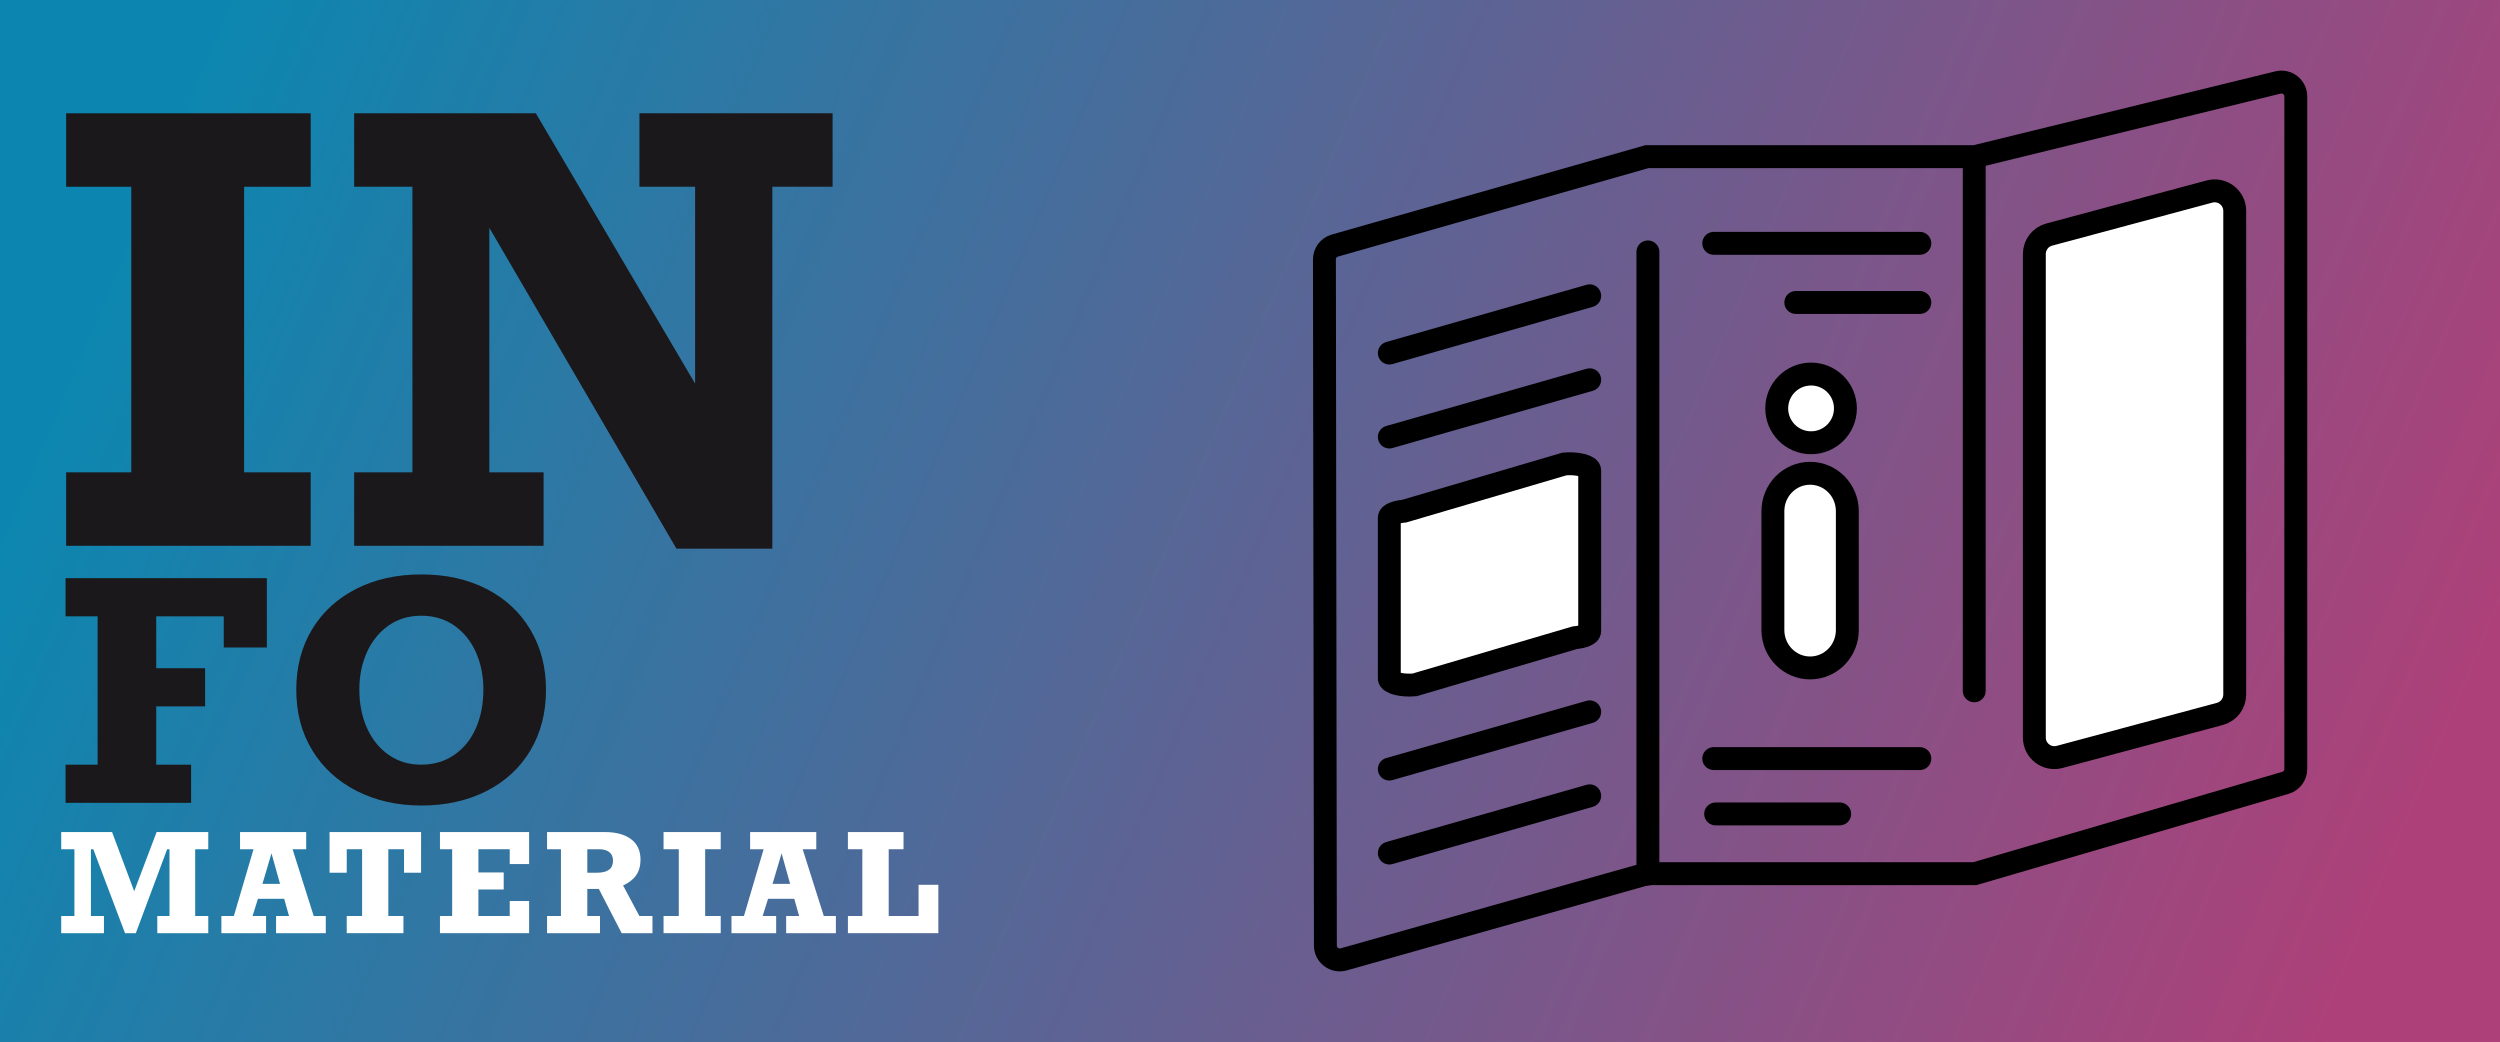 <?xml version="1.0" encoding="UTF-8"?>
<svg width="1310px" height="546px" viewBox="0 0 1310 546" version="1.1" xmlns="http://www.w3.org/2000/svg" xmlns:xlink="http://www.w3.org/1999/xlink">
    <rect x="0" y="0" width="1310" height="546" fill="#333333" stroke="none"/>
    <title>header_infomaterial</title>
    <defs>
        <linearGradient x1="2.13%" y1="41.576%" x2="100%" y2="58.686%" id="linearGradient-1">
            <stop stop-color="#00A1D7" offset="0%"></stop>
            <stop stop-color="#D4458F" offset="100%"></stop>
        </linearGradient>
    </defs>
    <g id="header_infomaterial" stroke="none" stroke-width="1" fill="none" fill-rule="evenodd">
        <g id="background/header" transform="translate(-0, 0)" fill="url(#linearGradient-1)" opacity="0.76">
            <rect id="Rectangle-Copy-35" x="0" y="0" width="1310" height="546"></rect>
        </g>
        <g id="in" transform="translate(34.662, 59.361)" fill="#1A181B" fill-rule="nonzero">
            <polygon id="Path" points="93.242 38.5 93.242 188.139 128.133 188.139 128.133 226.639 0 226.639 0 188.139 34.139 188.139 34.139 38.5 0 38.5 0 0 128.133 0 128.133 38.5"></polygon>
            <polygon id="Path" points="329.58 38.5 300.404 38.5 300.404 0 401.617 0 401.617 38.5 370.035 38.5 370.035 228.143 319.805 228.143 221.75 60.006 221.75 188.139 250.174 188.139 250.174 226.639 150.916 226.639 150.916 188.139 181.445 188.139 181.445 38.5 150.916 38.5 150.916 0 246.113 0 329.58 141.668"></polygon>
        </g>
        <g id="fo-copy" transform="translate(34.359, 301)" fill="#1A181B" fill-rule="nonzero">
            <polygon id="Path" points="82.891 38.281 82.891 21.953 47.5 21.953 47.5 49.141 73.125 49.141 73.125 69.141 47.5 69.141 47.5 99.688 65.781 99.688 65.781 119.688 0 119.688 0 99.688 16.797 99.688 16.797 21.953 0 21.953 0 1.953 105.469 1.953 105.469 38.281"></polygon>
            <path d="M120.889,60.469 C120.889,48.542 123.623,38.021 129.092,28.906 C134.561,19.792 142.256,12.695 152.178,7.617 C162.1,2.539 173.519,0 186.436,0 C199.352,0 210.746,2.539 220.615,7.617 C230.485,12.695 238.142,19.818 243.584,28.984 C249.027,38.151 251.748,48.646 251.748,60.469 C251.748,72.448 249.027,83.021 243.584,92.188 C238.142,101.354 230.459,108.464 220.537,113.516 C210.615,118.568 199.248,121.094 186.436,121.094 C173.884,121.094 162.621,118.568 152.647,113.516 C142.673,108.464 134.886,101.354 129.287,92.188 C123.688,83.021 120.889,72.448 120.889,60.469 Z M218.936,60.312 C218.936,53.177 217.634,46.68 215.03,40.82 C212.425,34.961 208.662,30.299 203.74,26.836 C198.819,23.372 193.05,21.641 186.436,21.641 C179.821,21.641 174.066,23.372 169.17,26.836 C164.274,30.299 160.511,34.961 157.881,40.82 C155.251,46.68 153.936,53.177 153.936,60.312 C153.936,67.812 155.277,74.544 157.959,80.508 C160.642,86.471 164.431,91.159 169.326,94.57 C174.222,97.982 179.873,99.688 186.28,99.688 C192.894,99.688 198.688,97.982 203.662,94.57 C208.636,91.159 212.425,86.471 215.03,80.508 C217.634,74.544 218.936,67.812 218.936,60.312 Z" id="Shape"></path>
        </g>
        <g id="Material" transform="translate(32.074, 436)" fill="#FFFFFF" fill-rule="nonzero">
            <polygon id="Path" points="49.992 0 77.062 0 77.062 9 70.207 9 70.207 43.98 77.062 43.98 77.062 52.98 50.344 52.98 50.344 43.98 56.742 43.98 56.742 9 55.512 9 39.094 52.98 33.434 52.98 16.805 9 15.574 9 15.574 43.98 22.395 43.98 22.395 52.98 0 52.98 0 43.98 6.926 43.98 6.926 9 0 9 0 0 26.648 0 38.25 31.008"></polygon>
            <path d="M121.232,9 L132.306,43.98 L138.634,43.98 L138.634,52.98 L112.584,52.98 L112.584,43.98 L119.369,43.98 L116.838,34.98 L103.091,34.98 L100.279,43.98 L107.345,43.98 L107.345,52.98 L83.931,52.98 L83.931,43.98 L90.47,43.98 L100.771,9 L93.705,9 L93.705,0 L128.369,0 L128.369,9 L121.232,9 Z M110.193,11.145 L105.447,27.141 L114.658,27.141 L110.193,11.145 Z" id="Shape"></path>
            <polygon id="Path" points="179.64 21.305 179.64 9 171.413 9 171.413 43.98 179.323 43.98 179.323 52.98 149.616 52.98 149.616 43.98 157.667 43.98 157.667 9 149.616 9 149.616 21.305 140.616 21.305 140.616 0 188.57 0 188.57 21.305"></polygon>
            <polygon id="Path" points="235.024 16.77 235.024 9 218.606 9 218.606 21.164 231.86 21.164 231.86 30.094 218.606 30.094 218.606 43.98 235.024 43.98 235.024 36.141 245.184 36.141 245.184 52.98 198.462 52.98 198.462 43.98 204.86 43.98 204.86 9 198.462 9 198.462 0 245.184 0 245.184 16.77"></polygon>
            <path d="M303.557,14.449 C303.557,17.684 302.801,20.402 301.29,22.605 C299.778,24.809 297.487,26.602 294.416,27.984 L302.959,43.98 L309.815,43.98 L309.815,52.98 L293.678,52.98 L281.725,29.812 L275.678,29.812 L275.678,43.98 L282.323,43.98 L282.323,52.98 L254.584,52.98 L254.584,43.98 L261.862,43.98 L261.862,9 L254.584,9 L254.584,0 L284.819,0 C290.678,0 295.266,1.236 298.583,3.709 C301.899,6.182 303.557,9.762 303.557,14.449 Z M289.143,15.047 C289.143,13.031 288.499,11.52 287.209,10.512 C285.92,9.504 284.163,9 281.936,9 L275.678,9 L275.678,21.305 L280.741,21.305 C286.342,21.305 289.143,19.219 289.143,15.047 Z" id="Shape"></path>
            <polygon id="Path" points="337.426 9 337.426 43.98 345.582 43.98 345.582 52.98 315.629 52.98 315.629 43.98 323.609 43.98 323.609 9 315.629 9 315.629 0 345.582 0 345.582 9"></polygon>
            <path d="M388.521,9 L399.595,43.98 L405.924,43.98 L405.924,52.98 L379.873,52.98 L379.873,43.98 L386.658,43.98 L384.127,34.98 L370.381,34.98 L367.568,43.98 L374.635,43.98 L374.635,52.98 L351.22,52.98 L351.22,43.98 L357.76,43.98 L368.06,9 L360.994,9 L360.994,0 L395.658,0 L395.658,9 L388.521,9 Z M377.482,11.145 L372.736,27.141 L381.947,27.141 L377.482,11.145 Z" id="Shape"></path>
            <polygon id="Path" points="433.605 9 433.605 43.98 449.249 43.98 449.249 27.633 459.62 27.633 459.62 52.98 412.23 52.98 412.23 43.98 419.788 43.98 419.788 9 412.23 9 412.23 0 441.374 0 441.374 9"></polygon>
        </g>
        <g id="Group" transform="translate(694, 43)">
            <path d="M499.658,0.22 L340.728,39.098 L168.963,39.098 L5.477,85.675 C2.231,86.6 0,89.565 0,92.938 L0.502,452.465 C0.509,457.462 5.289,461.07 10.101,459.711 L169.138,414.801 L340.771,414.801 L503.573,367.201 C506.79,366.261 509,363.312 509,359.963 L509,7.545 C509,2.654 504.413,-0.943 499.658,0.22" id="Fill-1"></path>
            <path d="M499.658,0.22 L340.728,39.098 L168.963,39.098 L5.477,85.675 C2.231,86.6 0,89.565 0,92.938 L0.502,452.465 C0.509,457.462 5.289,461.07 10.101,459.711 L169.138,414.801 L340.771,414.801 L503.573,367.201 C506.79,366.261 509,363.312 509,359.963 L509,7.545 C509,2.654 504.413,-0.943 499.658,0.22 Z" id="Stroke-3" stroke="#000000" stroke-width="12"></path>
            <line x1="169.5" y1="415" x2="169.5" y2="89" id="Stroke-5" stroke="#000000" stroke-width="12" stroke-linecap="round"></line>
            <line x1="340.5" y1="40" x2="340.5" y2="319" id="Stroke-7" stroke="#000000" stroke-width="12" stroke-linecap="round"></line>
            <path d="M469.216,331.088 L385.227,353.635 C378.554,355.427 372,350.394 372,343.479 L372,90.069 C372,85.31 375.193,81.145 379.784,79.912 L463.773,57.365 C470.446,55.573 477,60.606 477,67.522 L477,320.931 C477,325.69 473.807,329.856 469.216,331.088" id="Fill-9" fill="#FFFFFF"></path>
            <path d="M469.216,331.088 L385.227,353.635 C378.554,355.427 372,350.394 372,343.479 L372,90.069 C372,85.31 375.193,81.145 379.784,79.912 L463.773,57.365 C470.446,55.573 477,60.606 477,67.522 L477,320.931 C477,325.69 473.807,329.856 469.216,331.088 Z" id="Stroke-11" stroke="#000000" stroke-width="12" stroke-linecap="round"></path>
            <path d="M131.216,291.159 L47.227,315.879 C40.554,316.475 34,314.8 34,312.501 L34,228.219 C34,226.637 37.193,225.251 41.784,224.841 L125.773,200.121 C132.446,199.526 139,201.199 139,203.499 L139,287.781 C139,289.363 135.807,290.749 131.216,291.159" id="Fill-13" fill="#FFFFFF"></path>
            <path d="M131.216,291.159 L47.227,315.879 C40.554,316.475 34,314.8 34,312.501 L34,228.219 C34,226.637 37.193,225.251 41.784,224.841 L125.773,200.121 C132.446,199.526 139,201.199 139,203.499 L139,287.781 C139,289.363 135.807,290.749 131.216,291.159 Z" id="Stroke-15" stroke="#000000" stroke-width="12" stroke-linecap="round"></path>
            <line x1="34" y1="186" x2="139" y2="156" id="Stroke-17" stroke="#000000" stroke-width="12" stroke-linecap="round"></line>
            <line x1="34" y1="142" x2="139" y2="112" id="Stroke-19" stroke="#000000" stroke-width="12" stroke-linecap="round"></line>
            <line x1="34" y1="404" x2="139" y2="374" id="Stroke-21" stroke="#000000" stroke-width="12" stroke-linecap="round"></line>
            <line x1="34" y1="360" x2="139" y2="330" id="Stroke-23" stroke="#000000" stroke-width="12" stroke-linecap="round"></line>
            <line x1="312" y1="84.5" x2="204" y2="84.5" id="Stroke-25" stroke="#000000" stroke-width="12" stroke-linecap="round"></line>
            <line x1="312" y1="115.5" x2="247" y2="115.5" id="Stroke-27" stroke="#000000" stroke-width="12" stroke-linecap="round"></line>
            <line x1="204" y1="354.5" x2="312" y2="354.5" id="Stroke-29" stroke="#000000" stroke-width="12" stroke-linecap="round"></line>
            <line x1="205" y1="383.5" x2="270" y2="383.5" id="Stroke-31" stroke="#000000" stroke-width="12" stroke-linecap="round"></line>
            <path d="M237,171 C237,161.059 245.059,153 255,153 C264.941,153 273,161.059 273,171 C273,180.941 264.941,189 255,189 C245.059,189 237,180.941 237,171" id="Fill-33" fill="#FFFFFF"></path>
            <path d="M237,171 C237,161.059 245.059,153 255,153 C264.941,153 273,161.059 273,171 C273,180.941 264.941,189 255,189 C245.059,189 237,180.941 237,171 Z" id="Stroke-35" stroke="#000000" stroke-width="12" stroke-linecap="round"></path>
            <path d="M254.5,307 L254.5,307 C243.731,307 235,298.119 235,287.164 L235,224.836 C235,213.881 243.731,205 254.5,205 L254.5,205 C265.269,205 274,213.881 274,224.836 L274,287.164 C274,298.119 265.269,307 254.5,307" id="Fill-37" fill="#FFFFFF"></path>
            <path d="M254.5,307 L254.5,307 C243.731,307 235,298.119 235,287.164 L235,224.836 C235,213.881 243.731,205 254.5,205 L254.5,205 C265.269,205 274,213.881 274,224.836 L274,287.164 C274,298.119 265.269,307 254.5,307 Z" id="Stroke-39" stroke="#000000" stroke-width="12" stroke-linecap="round"></path>
        </g>
    </g>
</svg>